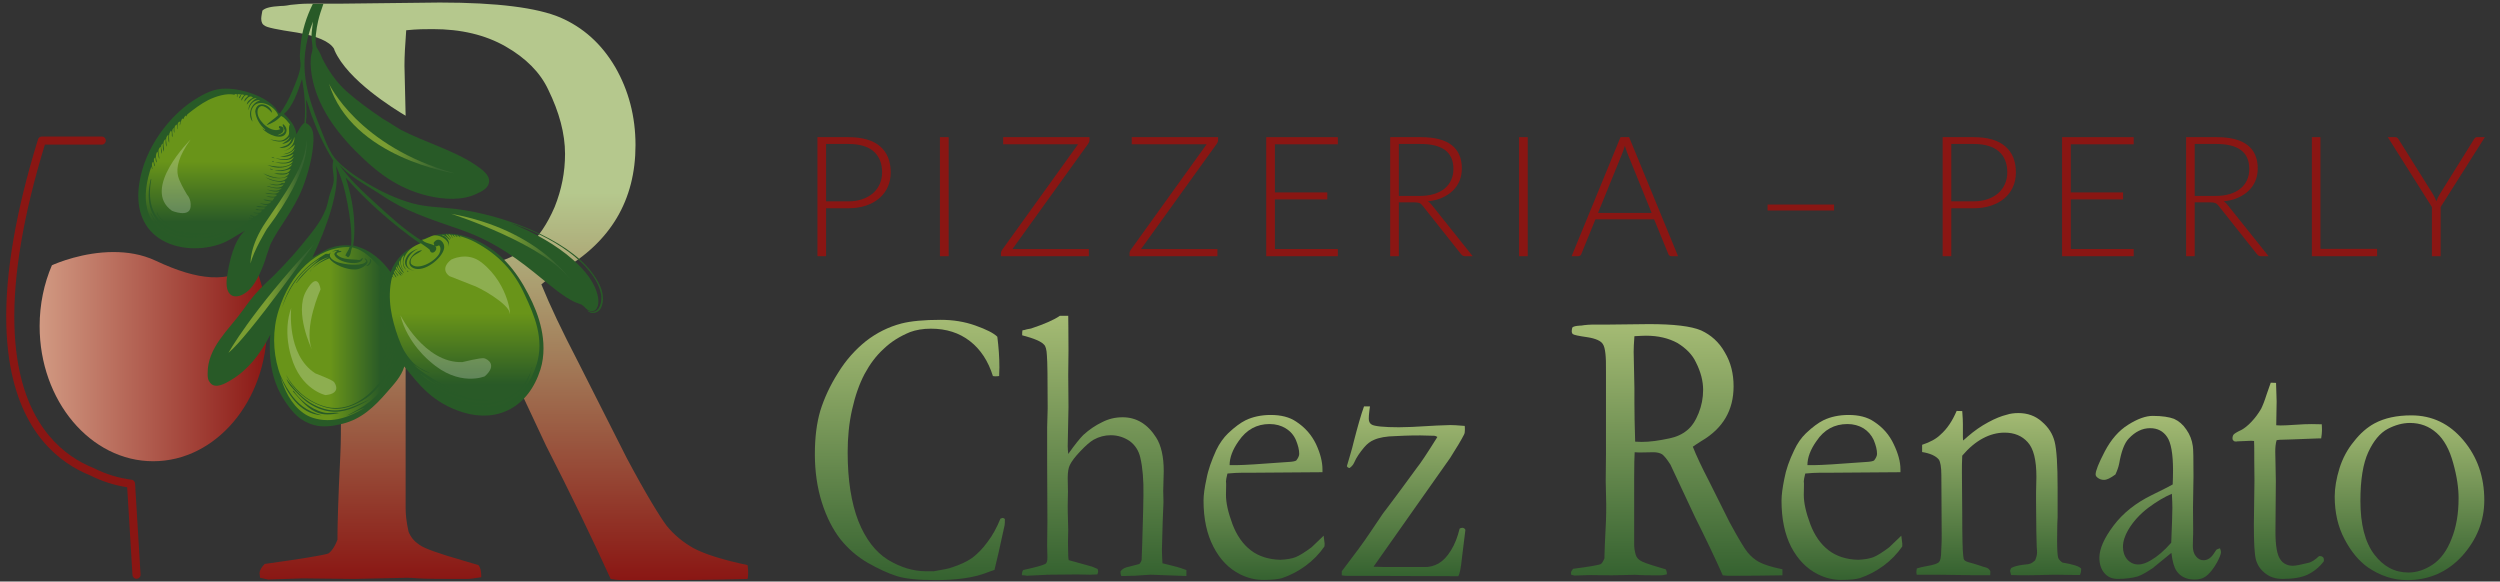 <?xml version="1.0" encoding="UTF-8" standalone="no"?>
<!DOCTYPE svg PUBLIC "-//W3C//DTD SVG 1.1//EN" "http://www.w3.org/Graphics/SVG/1.1/DTD/svg11.dtd">
<svg width="374" height="87" viewBox="0 0 374 87" version="1.1" xmlns="http://www.w3.org/2000/svg" xmlns:xlink="http://www.w3.org/1999/xlink" xml:space="preserve" xmlns:serif="http://www.serif.com/" style="fill-rule:evenodd;clip-rule:evenodd;stroke-linejoin:round;stroke-miterlimit:2;">
    <rect x="0" y="0" width="374" height="87" fill="#333333" stroke="none"/>
    <g id="Calque-1" serif:id="Calque 1">
        <g transform="matrix(1,0,0,1,20.424,20.424)">
            <path d="M0,66.164C-0.319,66.164 -0.586,65.914 -0.606,65.59L-1.396,52.471C-3.341,52.168 -5.187,51.575 -6.889,50.713C-11.491,48.889 -17.384,44.373 -19.044,33.354C-19.292,31.704 -19.438,29.948 -19.479,28.131C-19.663,20.531 -18.067,11.21 -14.737,0.425C-14.658,0.172 -14.424,0 -14.159,0L-5.2,0C-4.865,0 -4.596,0.27 -4.596,0.606C-4.596,0.941 -4.865,1.212 -5.2,1.212L-13.713,1.212C-16.916,11.689 -18.45,20.735 -18.271,28.099C-18.23,29.868 -18.09,31.582 -17.85,33.176C-16.274,43.626 -10.75,47.877 -6.393,49.608C-4.619,50.508 -2.735,51.085 -0.746,51.343C-0.458,51.38 -0.237,51.612 -0.219,51.904L0.603,65.515C0.623,65.851 0.369,66.143 0.035,66.162C0.025,66.162 0.012,66.164 0,66.164" style="fill:rgb(138,22,19);fill-rule:nonzero;"/>
        </g>
        <g transform="matrix(0,-86.405,-86.405,0,75.371,86.784)">
            <path d="M0.998,0.286L0.998,0.341C0.998,0.349 0.997,0.359 0.996,0.369C0.994,0.379 0.994,0.385 0.994,0.387C0.993,0.403 0.991,0.413 0.986,0.418C0.98,0.419 0.976,0.42 0.972,0.42C0.966,0.42 0.962,0.418 0.96,0.414C0.957,0.411 0.953,0.392 0.948,0.358C0.942,0.324 0.933,0.302 0.92,0.294C0.92,0.294 0.92,0.294 0.92,0.294C0.919,0.294 0.918,0.293 0.917,0.293C0.865,0.27 0.816,0.19 0.804,0.17L0.89,0.172L0.892,0.172C0.906,0.172 0.926,0.171 0.952,0.169C0.954,0.15 0.954,0.135 0.954,0.123C0.954,0.074 0.944,0.032 0.924,-0.003C0.904,-0.038 0.879,-0.063 0.849,-0.077C0.81,-0.096 0.773,-0.106 0.738,-0.106C0.706,-0.106 0.676,-0.1 0.646,-0.088C0.616,-0.075 0.594,-0.06 0.578,-0.042C0.563,-0.024 0.552,-0 0.546,0.029C0.542,0.044 0.54,0.059 0.538,0.073L0.491,0.283L0.48,0.282L0.376,0.284L0.284,0.282C0.263,0.282 0.24,0.282 0.218,0.283C0.137,0.287 0.091,0.288 0.078,0.288L0.07,0.288C0.057,0.293 0.049,0.299 0.046,0.304C0.043,0.313 0.037,0.349 0.028,0.414C0.022,0.42 0.016,0.423 0.012,0.423L0.004,0.422L0.001,0.408C0.002,0.372 0.003,0.352 0.003,0.348L0.002,0.26L0.004,0.169C0.004,0.164 0.004,0.157 0.003,0.148C0.002,0.132 0.002,0.104 0.002,0.064C0.002,0.059 0.003,0.051 0.005,0.039C0.014,0.039 0.021,0.04 0.026,0.044L0.034,0.071C0.046,0.113 0.055,0.138 0.061,0.146C0.067,0.155 0.074,0.161 0.084,0.165C0.102,0.169 0.115,0.17 0.125,0.17L0.39,0.17C0.441,0.17 0.474,0.169 0.491,0.168L0.49,0.149L0.491,0.093C0.491,0.078 0.488,0.067 0.483,0.058C0.477,0.05 0.464,0.039 0.442,0.025L0.233,-0.073C0.149,-0.116 0.072,-0.153 0.002,-0.185C0,-0.195 0,-0.203 0,-0.209C0,-0.29 0,-0.362 0.002,-0.422C0.006,-0.423 0.01,-0.423 0.013,-0.423C0.016,-0.423 0.02,-0.423 0.026,-0.422C0.035,-0.379 0.045,-0.348 0.055,-0.329C0.065,-0.311 0.078,-0.295 0.094,-0.282C0.11,-0.27 0.149,-0.246 0.211,-0.213L0.379,-0.128C0.431,-0.101 0.475,-0.08 0.512,-0.065C0.519,-0.073 0.527,-0.085 0.536,-0.099C0.585,-0.185 0.658,-0.228 0.753,-0.228C0.803,-0.228 0.848,-0.216 0.888,-0.193C0.929,-0.169 0.957,-0.137 0.974,-0.098C0.991,-0.058 1,0.011 1,0.111L0.998,0.286Z" style="fill:url(#_Linear1);fill-rule:nonzero;"/>
        </g>
        <g transform="matrix(35.321,0,0,-35.321,5.01,53.353)">
            <path d="M0.078,0.387C0.045,0.31 0.026,0.222 0.026,0.129C0.026,-0.187 0.242,-0.443 0.507,-0.443C0.773,-0.443 0.989,-0.187 0.989,0.129C0.989,0.222 0.97,0.31 0.937,0.387C0.824,0.312 0.701,0.32 0.516,0.407C0.458,0.434 0.397,0.443 0.339,0.443C0.211,0.443 0.1,0.397 0.078,0.387Z" style="fill:url(#_Linear2);fill-rule:nonzero;"/>
        </g>
        <g transform="matrix(1,0,0,1,51.988,34.104)">
            <path d="M0,-3.635C0.373,-1.642 0.692,0.478 0.54,2.644C-0.563,2.502 -1.635,2.664 -2.592,3.004C-3.563,3.356 -4.412,4.024 -5.229,4.378C-3.087,-0.173 -1.009,-5.877 -1.75,-9.331C-0.87,-7.554 -0.372,-5.619 0,-3.635M10.816,2.3C10.569,2.634 10.038,2.709 9.675,2.904C8.388,3.575 7.192,4.719 6.432,6.592C5.274,4.998 3.527,3.211 0.855,2.626C1.372,-1.119 0.654,-4.619 -0.269,-7.549C2.85,-4.011 6.53,-0.732 10.816,2.3M-6.806,-22.299C-6.434,-20.218 -6.229,-18.06 -6.443,-15.723C-6.951,-15.39 -7.283,-14.676 -7.641,-14.016C-7.802,-15.232 -8.578,-16.19 -9.519,-17.067C-8.201,-18.079 -7.389,-20.505 -6.806,-22.299M-11.144,7.24C-11.83,7.86 -12.505,8.525 -13.191,9.224C-14.086,10.131 -14.905,11.25 -15.7,12.365C-17.754,15.23 -20.943,17.873 -20.923,21.721C-20.933,22.352 -20.921,22.742 -20.474,23.24C-19.738,24.071 -18.338,23.312 -17.451,22.765C-15.015,21.32 -13.131,19.054 -11.541,15.939C-11.885,19.846 -11.238,23.344 -9.07,26.331C-8.153,27.624 -7.102,28.908 -4.998,29.485C-3.584,29.882 -2.022,29.614 -0.718,29.285C2.027,28.59 3.934,26.859 5.943,24.522C6.904,23.418 8.048,22.239 8.499,20.719C10.637,23.353 12.682,26.161 17.274,27.583C22.438,29.176 27.075,26.845 28.867,21.15C29.506,19.125 29.396,16.871 28.993,15.054C28.584,13.197 27.911,11.556 27.041,9.894C25.288,6.488 22.796,3.217 18.602,1.574C15.673,0.435 13.315,0.738 10.987,1.841C8.447,0.204 6.329,-1.737 4.271,-3.625C2.217,-5.498 0.185,-7.363 -1.335,-9.616C0.118,-7.829 2.292,-6.71 4.424,-5.356C5.114,-4.916 5.808,-4.439 6.528,-4.011C9.578,-2.191 13.302,-1.014 17.068,0.305C22.236,2.13 25.782,4.883 29.12,7.622C30.327,8.589 32.207,10.219 33.93,11.053C34.278,11.224 34.791,11.346 35.044,11.49C35.534,11.789 35.877,12.463 36.542,12.456C37.509,12.445 37.612,11.174 37.489,10.418C37.095,8.18 35.468,6.287 33.765,4.776C31.246,2.554 27.988,0.689 24.373,-0.739C30.429,1.136 36.923,5.305 37.895,9.767C38.197,11.094 37.612,13.224 35.838,12.326C36.418,12.98 37.341,12.728 37.741,12.237C38.041,11.926 38.226,11.119 38.226,10.628C38.235,9.147 37.409,7.772 36.517,6.592C32.691,1.57 23.208,-2.01 16.052,-2.862C13.851,-3.124 11.804,-3.109 9.636,-3.706C7.328,-4.355 5.024,-5.437 2.981,-6.659C0.997,-7.851 -0.899,-9.199 -1.955,-10.528C-2.85,-11.671 -3.549,-13.656 -4.103,-15.034C-5.933,-19.701 -7.721,-24.291 -5.169,-30.878C-5.231,-30.097 -5.369,-29.442 -5.389,-28.795C-5.403,-28.097 -5.222,-27.444 -5.231,-26.865C-5.255,-26.341 -5.471,-25.901 -5.493,-25.47C-5.585,-24.316 -5.438,-23.034 -5.16,-21.891C-4.111,-17.469 -1.195,-13.714 2.407,-10.34C4.704,-8.165 7.697,-5.857 11.946,-4.83C14.465,-4.22 17.213,-4.101 19.31,-5.113C20.073,-5.46 20.907,-5.869 21.127,-6.65C21.475,-7.841 20.152,-8.744 19.086,-9.467C15.929,-11.592 11.533,-12.838 7.94,-14.703L6.672,-15.492C6.24,-15.797 5.634,-16.1 5.274,-16.346C3.413,-17.597 1.417,-19.037 -0.178,-20.468C-1.785,-21.948 -2.843,-23.527 -3.794,-25.401C-3.922,-25.683 -4.034,-26.041 -4.192,-26.31C-4.365,-26.642 -4.602,-26.906 -4.672,-27.173C-4.912,-28.016 -4.672,-29.786 -4.397,-30.956C-4.209,-31.78 -3.916,-32.662 -3.61,-33.517L-5.192,-33.517C-6.154,-31.565 -6.827,-29.456 -7.013,-27.328C-7.063,-26.788 -7.11,-26.26 -7.127,-25.724C-7.127,-25.22 -6.989,-24.682 -7.03,-24.193C-7.178,-22.986 -7.793,-21.624 -8.289,-20.413C-8.81,-19.162 -9.48,-18.015 -10.093,-17.143C-10.476,-17.222 -10.541,-17.665 -10.759,-17.923C-12.538,-19.967 -16.777,-21.171 -19.249,-20.767C-20.645,-20.549 -21.959,-19.794 -23.171,-19C-26.53,-16.776 -30.351,-12.131 -31.162,-6.602C-31.67,-3.224 -30.799,-0.251 -28.255,1.501C-25.471,3.411 -21.558,3.367 -18.826,2.321C-17.527,1.822 -16.743,1.155 -15.3,0.392C-16.996,1.775 -17.721,5.124 -18.038,7.418C-18.193,8.529 -18.081,9.757 -17.229,10.131C-16.353,10.516 -15.235,9.808 -14.588,9.135C-13.625,8.119 -12.658,6.021 -12.146,4.239L-11.531,2.452C-10.335,-0.059 -8.078,-2.572 -6.739,-5.957C-5.867,-8.147 -5.16,-10.947 -5.098,-13.025C-5.073,-14.152 -5.138,-15.174 -6.229,-15.714C-6.07,-16.948 -6.154,-18.079 -6.203,-19.214C-5.857,-18.509 -5.687,-17.678 -5.396,-16.889C-4.541,-14.6 -3.481,-12.188 -2.127,-10.078C-2.451,-8.761 -1.854,-7.829 -2.13,-6.62C-2.274,-5.989 -2.568,-5.351 -2.743,-4.691C-2.902,-4.048 -3.021,-3.407 -3.23,-2.857C-4.034,-0.755 -5.537,0.91 -6.808,2.486C-7.784,3.7 -8.752,4.751 -9.769,5.833L-11.144,7.24Z" style="fill:rgb(40,90,39);fill-rule:nonzero;"/>
        </g>
        <g transform="matrix(0,22.007,22.007,0,32.344,14.067)">
            <path d="M0.006,0.126C-0.01,0.074 0.018,-0.008 0.041,-0.054C0.068,-0.107 0.106,-0.156 0.138,-0.196C0.143,-0.199 0.149,-0.201 0.155,-0.203C0.135,-0.202 0.155,-0.219 0.171,-0.223C0.154,-0.235 0.196,-0.241 0.215,-0.247C0.208,-0.249 0.198,-0.247 0.187,-0.243C0.187,-0.269 0.222,-0.262 0.24,-0.263C0.231,-0.271 0.214,-0.261 0.207,-0.271C0.225,-0.29 0.243,-0.283 0.265,-0.284C0.256,-0.289 0.244,-0.291 0.23,-0.287C0.243,-0.309 0.273,-0.292 0.293,-0.298C0.281,-0.307 0.26,-0.295 0.249,-0.308C0.277,-0.329 0.304,-0.317 0.332,-0.32C0.316,-0.328 0.296,-0.325 0.276,-0.325C0.298,-0.353 0.333,-0.334 0.359,-0.337C0.344,-0.345 0.325,-0.344 0.306,-0.344C0.328,-0.373 0.364,-0.349 0.392,-0.357C0.374,-0.363 0.356,-0.364 0.336,-0.363C0.352,-0.388 0.384,-0.363 0.407,-0.37C0.391,-0.375 0.374,-0.377 0.357,-0.377C0.381,-0.406 0.414,-0.386 0.441,-0.386C0.427,-0.397 0.405,-0.39 0.391,-0.401C0.423,-0.418 0.442,-0.406 0.465,-0.403C0.465,-0.411 0.441,-0.413 0.431,-0.413C0.437,-0.434 0.472,-0.418 0.49,-0.416C0.492,-0.425 0.468,-0.423 0.459,-0.428C0.471,-0.442 0.494,-0.436 0.507,-0.433C0.513,-0.439 0.496,-0.439 0.491,-0.44C0.694,-0.51 0.907,-0.506 0.982,-0.257C1.04,-0.067 0.948,0.088 0.865,0.222C0.861,0.222 0.86,0.217 0.858,0.214C0.856,0.223 0.859,0.234 0.852,0.24C0.842,0.24 0.852,0.223 0.841,0.221C0.839,0.226 0.84,0.231 0.842,0.236C0.844,0.242 0.846,0.247 0.837,0.253C0.832,0.247 0.832,0.23 0.824,0.231C0.82,0.238 0.831,0.251 0.833,0.261C0.831,0.271 0.821,0.278 0.817,0.289C0.808,0.284 0.816,0.265 0.806,0.251C0.805,0.258 0.806,0.265 0.807,0.273C0.808,0.289 0.81,0.304 0.792,0.311C0.788,0.296 0.794,0.285 0.785,0.267C0.775,0.273 0.786,0.287 0.786,0.297C0.786,0.302 0.786,0.306 0.785,0.311C0.784,0.316 0.783,0.32 0.783,0.325C0.778,0.327 0.775,0.33 0.774,0.335C0.766,0.322 0.775,0.295 0.763,0.271C0.76,0.281 0.762,0.292 0.763,0.304C0.766,0.321 0.769,0.338 0.755,0.349C0.757,0.333 0.75,0.314 0.741,0.294C0.747,0.324 0.755,0.356 0.732,0.375C0.727,0.366 0.729,0.34 0.718,0.32C0.716,0.33 0.719,0.341 0.721,0.353C0.723,0.363 0.725,0.373 0.725,0.382C0.718,0.386 0.711,0.391 0.703,0.397C0.705,0.38 0.702,0.361 0.695,0.339C0.694,0.348 0.695,0.357 0.697,0.367C0.699,0.385 0.702,0.403 0.686,0.413C0.677,0.394 0.686,0.362 0.672,0.331C0.672,0.366 0.69,0.41 0.66,0.431C0.667,0.407 0.663,0.377 0.649,0.344C0.657,0.382 0.666,0.422 0.639,0.446C0.647,0.417 0.639,0.381 0.626,0.342C0.624,0.355 0.631,0.367 0.633,0.38C0.639,0.41 0.64,0.445 0.614,0.459C0.62,0.43 0.628,0.401 0.609,0.36C0.615,0.391 0.623,0.425 0.605,0.446C0.605,0.454 0.61,0.466 0.597,0.469C0.586,0.467 0.597,0.452 0.597,0.442C0.597,0.412 0.589,0.37 0.566,0.335C0.589,0.389 0.612,0.459 0.561,0.487C0.58,0.442 0.578,0.376 0.539,0.319C0.566,0.38 0.591,0.458 0.543,0.494C0.529,0.496 0.543,0.481 0.544,0.479C0.55,0.456 0.548,0.426 0.54,0.393C0.538,0.405 0.539,0.418 0.54,0.431C0.541,0.462 0.543,0.493 0.508,0.507C0.519,0.473 0.532,0.441 0.518,0.395C0.522,0.442 0.517,0.496 0.477,0.516C0.502,0.47 0.512,0.417 0.483,0.348C0.492,0.394 0.501,0.444 0.487,0.481C0.483,0.495 0.472,0.517 0.456,0.521C0.476,0.488 0.477,0.447 0.463,0.4C0.468,0.45 0.478,0.502 0.428,0.528C0.455,0.496 0.453,0.452 0.436,0.4C0.444,0.45 0.456,0.502 0.407,0.526C0.423,0.5 0.431,0.47 0.426,0.435C0.419,0.472 0.415,0.523 0.37,0.534C0.399,0.515 0.408,0.486 0.41,0.454C0.399,0.486 0.398,0.523 0.343,0.535C0.364,0.512 0.383,0.487 0.387,0.457C0.381,0.493 0.342,0.538 0.291,0.531C0.347,0.52 0.372,0.475 0.366,0.428C0.354,0.46 0.354,0.499 0.301,0.514C0.326,0.497 0.336,0.474 0.34,0.448C0.333,0.453 0.309,0.502 0.291,0.498C0.331,0.468 0.33,0.422 0.308,0.366C0.313,0.399 0.324,0.43 0.312,0.456C0.307,0.467 0.292,0.486 0.28,0.492C0.257,0.502 0.233,0.487 0.206,0.501C0.186,0.483 0.164,0.472 0.149,0.441C0.181,0.413 0.199,0.38 0.212,0.342C0.189,0.359 0.169,0.397 0.144,0.421C0.078,0.397 0.018,0.279 0.102,0.243C0.132,0.231 0.161,0.241 0.188,0.247C0.142,0.211 0.064,0.235 0.045,0.293C0.041,0.304 0.039,0.288 0.044,0.273C0.049,0.253 0.069,0.227 0.11,0.221C0.068,0.213 0.035,0.261 0.028,0.276C0.025,0.245 0.051,0.228 0.072,0.208C0.048,0.209 0.033,0.235 0.025,0.25C-0,0.226 0.036,0.207 0.052,0.192C0.033,0.189 0.022,0.209 0.012,0.218C-0.005,0.191 0.03,0.185 0.045,0.171C0.028,0.167 0.017,0.185 0.005,0.191C0.006,0.186 0.005,0.181 0.002,0.175C0.005,0.166 0.026,0.166 0.029,0.157C0.022,0.152 0.008,0.164 0.003,0.168C0.001,0.164 0.001,0.162 0.002,0.16C0.002,0.158 0.003,0.156 0,0.152C0.003,0.144 0.016,0.144 0.023,0.143C0.018,0.138 0.009,0.141 0.001,0.145C0.002,0.142 0.001,0.139 0.001,0.135C0,0.133 0,0.131 0,0.129C0,0.126 0.001,0.123 0.006,0.126ZM0.242,0.334C0.208,0.294 0.166,0.271 0.118,0.265C0.032,0.275 0.078,0.38 0.128,0.379C0.104,0.359 0.059,0.311 0.096,0.287C0.106,0.28 0.126,0.279 0.141,0.283C0.193,0.295 0.269,0.378 0.238,0.437C0.234,0.43 0.229,0.422 0.218,0.428C0.218,0.45 0.23,0.46 0.243,0.458C0.269,0.458 0.274,0.423 0.281,0.417C0.277,0.435 0.274,0.454 0.253,0.465C0.235,0.467 0.217,0.446 0.204,0.454C0.219,0.474 0.24,0.484 0.263,0.475C0.319,0.453 0.278,0.348 0.234,0.314C0.234,0.322 0.244,0.325 0.244,0.33C0.244,0.331 0.243,0.332 0.242,0.334ZM0.427,0.377C0.431,0.382 0.431,0.397 0.437,0.396C0.434,0.391 0.434,0.376 0.427,0.377ZM0.455,0.379C0.458,0.383 0.457,0.396 0.463,0.393C0.46,0.39 0.461,0.377 0.455,0.379ZM0.507,0.366C0.51,0.372 0.511,0.386 0.517,0.385C0.513,0.38 0.514,0.364 0.507,0.366ZM0.927,-0.314C0.861,-0.447 0.735,-0.482 0.583,-0.446C0.577,-0.444 0.577,-0.439 0.584,-0.442C0.734,-0.469 0.876,-0.435 0.928,-0.266C0.95,-0.196 0.947,-0.133 0.944,-0.072C0.942,-0.044 0.941,-0.016 0.942,0.012C0.946,-0.047 0.96,-0.106 0.96,-0.169C0.96,-0.215 0.952,-0.263 0.927,-0.314ZM0.801,-0.403C0.84,-0.393 0.867,-0.353 0.891,-0.31L0.891,-0.31C0.891,-0.347 0.823,-0.411 0.801,-0.403ZM0.946,-0.318C0.915,-0.383 0.863,-0.423 0.815,-0.445C0.813,-0.449 0.81,-0.446 0.813,-0.441C0.867,-0.416 0.917,-0.367 0.945,-0.293C0.97,-0.224 0.963,-0.149 0.97,-0.097C0.975,-0.118 0.977,-0.142 0.977,-0.167C0.977,-0.215 0.968,-0.268 0.946,-0.318ZM0.979,-0.1C0.967,-0.071 0.964,-0.036 0.956,-0.003C0.948,0.03 0.93,0.06 0.928,0.089C0.956,0.035 0.979,-0.033 0.979,-0.093C0.979,-0.095 0.979,-0.097 0.979,-0.1Z" style="fill:url(#_Linear3);fill-rule:nonzero;"/>
        </g>
        <g transform="matrix(0,25.829,25.829,0,69.833,35.025)">
            <path d="M0.028,-0.092C0.018,-0.1 0.006,-0.104 0,-0.121C0.014,-0.118 0.021,-0.1 0.035,-0.097C0.025,-0.111 0.011,-0.118 0.004,-0.14C0.006,-0.15 0.011,-0.131 0.011,-0.131C0.024,-0.111 0.046,-0.097 0.075,-0.105C0.042,-0.097 0.007,-0.143 0.007,-0.185C0.007,-0.206 0.032,-0.238 0.033,-0.259C0.053,-0.244 0.056,-0.204 0.064,-0.193C0.067,-0.18 0.054,-0.199 0.046,-0.189C0.011,-0.161 0.05,-0.124 0.085,-0.132C0.141,-0.144 0.224,-0.247 0.197,-0.309C0.171,-0.367 0.095,-0.306 0.093,-0.259C0.117,-0.281 0.122,-0.334 0.171,-0.324C0.214,-0.29 0.165,-0.19 0.114,-0.16C0.095,-0.15 0.078,-0.15 0.066,-0.159C0.065,-0.163 0.066,-0.166 0.068,-0.169C0.071,-0.173 0.073,-0.177 0.067,-0.185C0.089,-0.158 0.131,-0.206 0.09,-0.215C0.077,-0.23 0.065,-0.249 0.053,-0.266C0.065,-0.302 0.096,-0.357 0.155,-0.367C0.172,-0.37 0.193,-0.363 0.207,-0.35C0.195,-0.372 0.156,-0.376 0.122,-0.363C0.143,-0.393 0.19,-0.383 0.209,-0.365C0.201,-0.379 0.172,-0.387 0.15,-0.385C0.174,-0.407 0.204,-0.376 0.225,-0.363C0.22,-0.381 0.184,-0.391 0.176,-0.401C0.2,-0.403 0.217,-0.385 0.234,-0.369C0.231,-0.389 0.194,-0.398 0.187,-0.409C0.213,-0.415 0.222,-0.383 0.242,-0.378C0.233,-0.394 0.209,-0.402 0.205,-0.415C0.215,-0.422 0.23,-0.399 0.244,-0.396C0.235,-0.409 0.222,-0.41 0.213,-0.422C0.229,-0.424 0.238,-0.411 0.251,-0.407C0.248,-0.418 0.23,-0.419 0.232,-0.426C0.24,-0.431 0.246,-0.431 0.25,-0.424C0.254,-0.425 0.252,-0.426 0.249,-0.428C0.247,-0.429 0.245,-0.431 0.249,-0.433C0.373,-0.464 0.496,-0.434 0.599,-0.397C0.655,-0.376 0.692,-0.359 0.739,-0.316C0.766,-0.292 0.785,-0.258 0.805,-0.21C0.799,-0.246 0.773,-0.279 0.756,-0.309C0.815,-0.244 0.859,-0.164 0.906,-0.068C0.897,-0.115 0.865,-0.152 0.848,-0.198C0.881,-0.156 0.919,-0.08 0.925,-0.021C0.926,-0.106 0.857,-0.199 0.815,-0.26C0.808,-0.257 0.811,-0.276 0.814,-0.262C0.908,-0.167 0.971,0.032 0.958,0.154C0.987,0.048 0.936,-0.121 0.851,-0.225C0.953,-0.113 1.005,0.063 0.966,0.189C0.939,0.272 0.888,0.339 0.785,0.374C0.892,0.349 0.941,0.278 0.971,0.201C0.998,0.128 0.999,0.055 0.973,-0.03C0.971,-0.039 0.957,-0.063 0.963,-0.062C0.968,-0.05 0.973,-0.038 0.977,-0.026C1.042,0.179 0.968,0.336 0.756,0.404C0.606,0.451 0.468,0.39 0.352,0.336C0.215,0.274 0.119,0.184 0.046,0.048C0.032,0.023 0.017,-0.019 0.011,-0.042C0.014,-0.041 0.016,-0.039 0.019,-0.036C0.021,-0.041 0.007,-0.048 0.007,-0.06C0.01,-0.06 0.013,-0.057 0.015,-0.053C0.021,-0.062 0.004,-0.062 0.004,-0.074C0.01,-0.076 0.012,-0.069 0.016,-0.067C0.018,-0.072 0.005,-0.08 0.002,-0.087C0.011,-0.091 0.015,-0.081 0.024,-0.082C0.014,-0.089 0,-0.091 0,-0.107C0.01,-0.104 0.017,-0.092 0.028,-0.092ZM0.131,-0.348C0.101,-0.332 0.086,-0.292 0.082,-0.272C0.094,-0.325 0.19,-0.397 0.214,-0.301C0.204,-0.352 0.171,-0.371 0.131,-0.348ZM0.21,-0.348C0.215,-0.338 0.219,-0.337 0.219,-0.339C0.219,-0.341 0.217,-0.345 0.21,-0.348ZM0.777,0.374C0.773,0.376 0.768,0.38 0.773,0.379C0.776,0.379 0.779,0.376 0.779,0.375C0.779,0.375 0.779,0.374 0.777,0.374Z" style="fill:url(#_Linear4);fill-rule:nonzero;"/>
        </g>
        <g transform="matrix(18.312,0,0,-18.312,41.003,50.483)">
            <path d="M0.037,0.221C-0.014,0.061 -0.009,-0.112 0.035,-0.26C0.057,-0.333 0.092,-0.396 0.133,-0.456C0.189,-0.538 0.261,-0.601 0.39,-0.636C0.205,-0.627 0.102,-0.444 0.054,-0.324C0.08,-0.421 0.138,-0.547 0.24,-0.618C0.26,-0.633 0.287,-0.647 0.318,-0.657C0.477,-0.707 0.625,-0.647 0.741,-0.574C0.699,-0.586 0.644,-0.623 0.594,-0.638C0.724,-0.571 0.853,-0.502 0.938,-0.331C0.91,-0.368 0.882,-0.403 0.853,-0.435C0.902,-0.366 0.98,-0.259 1,-0.14C0.965,-0.259 0.913,-0.333 0.845,-0.412C0.807,-0.456 0.767,-0.49 0.723,-0.515C0.632,-0.566 0.536,-0.604 0.417,-0.57C0.268,-0.526 0.15,-0.422 0.098,-0.305C0.154,-0.409 0.257,-0.516 0.408,-0.562C0.488,-0.587 0.57,-0.577 0.636,-0.549C0.76,-0.499 0.872,-0.379 0.949,-0.23C0.966,-0.197 0.971,-0.141 0.99,-0.105C0.994,-0.098 0.989,-0.096 0.988,-0.1C0.963,-0.16 0.936,-0.214 0.907,-0.265C0.92,-0.223 0.959,-0.161 0.968,-0.108C0.975,-0.1 0.97,-0.089 0.966,-0.103C0.942,-0.164 0.91,-0.206 0.875,-0.242C0.895,-0.208 0.945,-0.156 0.953,-0.094C0.956,-0.082 0.976,-0.048 0.966,-0.05C0.945,-0.105 0.922,-0.152 0.888,-0.178C0.89,-0.163 0.91,-0.153 0.922,-0.131C0.941,-0.097 0.951,-0.049 0.961,-0.023C0.941,-0.054 0.923,-0.085 0.9,-0.106C0.91,-0.079 0.944,-0.052 0.957,-0.01C0.94,-0.03 0.927,-0.06 0.903,-0.067C0.914,-0.047 0.945,-0.031 0.95,-0.008C0.956,0.016 0.928,0.065 0.921,0.093C0.896,0.196 0.889,0.31 0.909,0.424C0.861,0.276 0.91,0.144 0.936,0.017C0.915,0.074 0.899,0.14 0.89,0.21C0.878,0.296 0.868,0.38 0.92,0.493C0.904,0.493 0.903,0.472 0.899,0.461C0.829,0.293 0.886,0.128 0.931,0.004C0.898,0.054 0.878,0.13 0.867,0.206C0.855,0.302 0.854,0.414 0.907,0.514C0.886,0.5 0.864,0.455 0.86,0.423C0.859,0.442 0.863,0.467 0.871,0.484C0.88,0.501 0.903,0.515 0.898,0.53C0.886,0.541 0.875,0.5 0.864,0.487C0.861,0.505 0.88,0.531 0.89,0.541C0.88,0.556 0.867,0.521 0.861,0.508C0.853,0.527 0.884,0.545 0.878,0.562C0.87,0.561 0.865,0.555 0.862,0.543C0.854,0.552 0.87,0.562 0.872,0.569C0.807,0.628 0.746,0.714 0.637,0.736C0.626,0.709 0.629,0.67 0.605,0.655C0.593,0.658 0.595,0.666 0.582,0.669C0.592,0.696 0.609,0.71 0.617,0.739C0.616,0.739 0.614,0.739 0.612,0.739C0.345,0.739 0.133,0.525 0.037,0.221ZM0.531,0.716C0.522,0.706 0.526,0.707 0.534,0.707C0.539,0.707 0.546,0.708 0.551,0.704C0.541,0.689 0.516,0.704 0.51,0.68C0.554,0.63 0.64,0.641 0.694,0.633C0.712,0.633 0.714,0.648 0.724,0.65C0.725,0.577 0.514,0.605 0.492,0.679C0.492,0.699 0.53,0.709 0.512,0.708C0.497,0.705 0.481,0.705 0.469,0.698C0.487,0.71 0.509,0.715 0.531,0.716ZM0.45,0.683C0.454,0.689 0.46,0.69 0.465,0.695C0.461,0.691 0.459,0.687 0.457,0.681C0.446,0.644 0.502,0.618 0.538,0.609C0.61,0.591 0.731,0.583 0.754,0.622C0.756,0.633 0.739,0.636 0.74,0.648C0.805,0.613 0.72,0.564 0.681,0.557C0.6,0.544 0.478,0.599 0.452,0.647C0.404,0.628 0.351,0.601 0.313,0.562C0.352,0.609 0.408,0.638 0.447,0.656C0.342,0.628 0.264,0.544 0.189,0.453C0.188,0.444 0.177,0.439 0.184,0.451C0.238,0.536 0.32,0.592 0.378,0.647C0.249,0.569 0.13,0.44 0.065,0.241C0.128,0.47 0.276,0.597 0.421,0.683C0.426,0.684 0.432,0.683 0.438,0.683C0.44,0.683 0.442,0.683 0.444,0.683C0.446,0.683 0.448,0.683 0.45,0.683ZM0.753,0.586C0.77,0.593 0.794,0.625 0.78,0.644C0.814,0.63 0.779,0.584 0.759,0.584C0.757,0.584 0.754,0.584 0.753,0.586ZM0.297,0.544C0.301,0.55 0.306,0.554 0.31,0.56C0.304,0.552 0.295,0.538 0.294,0.538C0.293,0.538 0.294,0.54 0.297,0.544ZM0.408,-0.595C0.304,-0.565 0.245,-0.512 0.192,-0.458C0.154,-0.419 0.116,-0.381 0.101,-0.338C0.174,-0.434 0.257,-0.539 0.412,-0.584C0.562,-0.627 0.682,-0.545 0.784,-0.505C0.702,-0.552 0.607,-0.607 0.497,-0.607C0.468,-0.607 0.438,-0.603 0.408,-0.595ZM0.337,-0.607C0.259,-0.57 0.203,-0.493 0.157,-0.444C0.158,-0.44 0.145,-0.432 0.161,-0.438C0.205,-0.501 0.292,-0.583 0.401,-0.612C0.426,-0.619 0.451,-0.617 0.473,-0.616C0.494,-0.615 0.514,-0.613 0.532,-0.618C0.5,-0.624 0.469,-0.629 0.436,-0.629C0.404,-0.629 0.372,-0.624 0.337,-0.607Z" style="fill:url(#_Linear5);fill-rule:nonzero;"/>
        </g>
        <g opacity="0.24">
            <g transform="matrix(1,0,0,1,28.516,22.542)">
                <path d="M0,8.405C-0.174,10.083 -2.784,8.997 -2.784,8.997C-7.46,5.709 0.002,-1.678 0.002,-1.678C-1.808,0.831 -2.199,2.563 -1.873,3.824C-1.674,4.592 -1.015,5.775 -0.525,6.594C-0.525,6.594 0.119,7.224 0,8.405" style="fill:white;fill-rule:nonzero;"/>
            </g>
        </g>
        <g opacity="0.24">
            <g transform="matrix(1,0,0,1,46.647,40.338)">
                <path d="M0,11.919C0,11.919 -2.665,6.406 -0.849,3.2C0.963,0 1.308,2.957 1.308,2.957C1.308,2.957 -1.251,8.606 0,11.919" style="fill:white;fill-rule:nonzero;"/>
            </g>
        </g>
        <g opacity="0.24">
            <g transform="matrix(1,0,0,1,72.048,46.237)">
                <path d="M0,-6.968C4.299,-3.576 4.407,1.724 4.2,0.556C3.95,-0.818 -0.208,-3.24 -1.543,-3.641L-4.81,-4.927C-4.81,-4.927 -6.377,-5.922 -4.568,-7.382C-4.568,-7.382 -2.185,-8.692 0,-6.968" style="fill:white;fill-rule:nonzero;"/>
            </g>
        </g>
        <g opacity="0.24">
            <g transform="matrix(1,0,0,1,59.898,57.965)">
                <path d="M0,-10.813C0,-10.813 3.619,-3.597 9.268,-3.794C9.268,-3.794 12.062,-4.491 12.532,-4.372C13.01,-4.254 14.571,-3.392 12.629,-1.669C12.629,-1.669 8.777,0 4.46,-3.869C4.46,-3.869 1.029,-6.575 0,-10.813" style="fill:white;fill-rule:nonzero;"/>
            </g>
        </g>
        <g opacity="0.24">
            <g transform="matrix(1,0,0,1,43.57,59.108)">
                <path d="M0,-13.047C0,-13.047 -0.786,-6.051 3.611,-3.249C3.611,-3.249 6.069,-2.315 6.374,-1.986C6.671,-1.637 7.447,-0.219 5.117,0C5.117,0 1.383,-0.802 -0.018,-5.793C-0.018,-5.793 -1.296,-9.508 0,-13.047" style="fill:white;fill-rule:nonzero;"/>
            </g>
        </g>
        <g transform="matrix(18.762,0,0,-18.762,49.223,19.227)">
            <path d="M1,-0.357C0.23,-0.143 0,0.357 0,0.357C0.182,-0.235 1,-0.357 1,-0.357Z" style="fill:url(#_Linear6);fill-rule:nonzero;"/>
        </g>
        <g transform="matrix(18.13,0,0,-18.13,67.484,37.114)">
            <path d="M1,-0.283C1,-0.283 0.735,0.15 0,0.283C0,0.283 0.8,0.027 1,-0.283Z" style="fill:url(#_Linear7);fill-rule:nonzero;"/>
        </g>
        <g transform="matrix(11.557,0.825,0.825,-11.557,34.786,44.248)">
            <path d="M0,-0.739C0.247,-0.506 1,0.739 1,0.739C0.247,-0.198 0,-0.739 0,-0.739Z" style="fill:url(#_Linear8);fill-rule:nonzero;"/>
        </g>
        <g transform="matrix(-8.314,1,1,8.314,46.721,29.616)">
            <path d="M0.871,0.321C1.221,0.721 1.234,1.029 1.234,1.029C1.157,0.812 0.871,0.452 0.871,0.452C-0.095,-0.557 -0.013,-1.042 -0.013,-1.042C-0.001,-0.639 0.522,-0.08 0.871,0.321Z" style="fill:url(#_Linear9);fill-rule:nonzero;"/>
        </g>
        <g transform="matrix(1,0,0,1,123.581,28.726)">
            <path d="M0,1.395L3.327,1.395C4.115,1.395 4.822,1.286 5.443,1.067C6.07,0.85 6.604,0.543 7.034,0.163C7.468,-0.226 7.8,-0.685 8.031,-1.206C8.265,-1.734 8.382,-2.303 8.382,-2.923C8.382,-4.291 7.955,-5.346 7.111,-6.081C6.264,-6.819 4.999,-7.189 3.327,-7.189L0,-7.189L0,1.395ZM0,2.429L0,9.603L-1.291,9.603L-1.291,-8.208L3.327,-8.208C5.421,-8.208 7.004,-7.754 8.074,-6.838C9.136,-5.92 9.67,-4.619 9.67,-2.923C9.67,-2.141 9.522,-1.423 9.233,-0.77C8.94,-0.117 8.524,0.447 7.972,0.921C7.425,1.397 6.763,1.763 5.98,2.028C5.193,2.298 4.311,2.429 3.327,2.429L0,2.429Z" style="fill:rgb(138,22,19);fill-rule:nonzero;"/>
        </g>
        <g transform="matrix(-1,0,0,1,282.533,-28.153)">
            <rect x="140.612" y="48.671" width="1.309" height="17.811" style="fill:rgb(138,22,19);"/>
        </g>
        <g transform="matrix(1,0,0,1,162.991,38.329)">
            <path d="M0,-17.811L0,-17.375C0,-17.198 -0.061,-17.021 -0.176,-16.858L-11.527,-1.073L-0.102,-1.073L-0.102,0L-13.248,0L-13.248,-0.463C-13.248,-0.625 -13.2,-0.78 -13.095,-0.918L-1.715,-16.743L-12.917,-16.743L-12.917,-17.811L0,-17.811Z" style="fill:rgb(138,22,19);fill-rule:nonzero;"/>
        </g>
        <g transform="matrix(1,0,0,1,182.227,38.329)">
            <path d="M0,-17.811L0,-17.375C0,-17.198 -0.061,-17.021 -0.174,-16.858L-11.528,-1.073L-0.1,-1.073L-0.1,0L-13.245,0L-13.245,-0.463C-13.245,-0.625 -13.191,-0.78 -13.092,-0.918L-1.721,-16.743L-12.917,-16.743L-12.917,-17.811L0,-17.811Z" style="fill:rgb(138,22,19);fill-rule:nonzero;"/>
        </g>
        <g transform="matrix(1,0,0,1,200.139,38.329)">
            <path d="M0,-17.811L0,-16.743L-9.416,-16.743L-9.416,-9.544L-1.576,-9.544L-1.576,-8.499L-9.416,-8.499L-9.416,-1.073L0,-1.073L0,0L-10.712,0L-10.712,-17.811L0,-17.811Z" style="fill:rgb(138,22,19);fill-rule:nonzero;"/>
        </g>
        <g transform="matrix(1,0,0,1,209.269,29.536)">
            <path d="M0,-0.225L3.106,-0.225C3.893,-0.225 4.61,-0.314 5.234,-0.507C5.861,-0.691 6.396,-0.964 6.831,-1.316C7.258,-1.669 7.592,-2.092 7.818,-2.586C8.048,-3.083 8.161,-3.641 8.161,-4.264C8.161,-5.527 7.744,-6.467 6.918,-7.083C6.075,-7.694 4.866,-7.999 3.271,-7.999L0,-7.999L0,-0.225ZM0,0.734L0,8.793L-1.296,8.793L-1.296,-9.018L3.271,-9.018C5.33,-9.018 6.882,-8.626 7.896,-7.831C8.916,-7.038 9.422,-5.87 9.422,-4.34C9.422,-3.659 9.303,-3.038 9.072,-2.474C8.835,-1.912 8.497,-1.422 8.052,-0.994C7.609,-0.57 7.078,-0.225 6.458,0.05C5.832,0.326 5.129,0.499 4.345,0.585C4.546,0.711 4.733,0.876 4.892,1.085L11.045,8.793L9.915,8.793C9.781,8.793 9.672,8.771 9.568,8.714C9.475,8.664 9.375,8.581 9.283,8.462L3.557,1.239C3.412,1.056 3.268,0.921 3.097,0.848C2.94,0.778 2.679,0.734 2.333,0.734L0,0.734Z" style="fill:rgb(138,22,19);fill-rule:nonzero;"/>
        </g>
        <g transform="matrix(-1,0,0,1,455.802,-28.153)">
            <rect x="227.252" y="48.671" width="1.298" height="17.811" style="fill:rgb(138,22,19);"/>
        </g>
        <g transform="matrix(1,0,0,1,239.062,26.989)">
            <path d="M0,4.869L8.025,4.869L4.368,-4.132C4.309,-4.274 4.254,-4.437 4.195,-4.619C4.137,-4.797 4.076,-4.992 4.016,-5.186C3.955,-4.992 3.895,-4.797 3.838,-4.619C3.775,-4.437 3.717,-4.274 3.66,-4.12L0,4.869ZM11.975,11.34L10.979,11.34C10.854,11.34 10.759,11.307 10.683,11.239C10.608,11.178 10.548,11.102 10.511,10.995L8.396,5.826L-0.387,5.826L-2.489,10.995C-2.521,11.093 -2.573,11.171 -2.657,11.234C-2.751,11.307 -2.853,11.34 -2.966,11.34L-3.949,11.34L3.367,-6.471L4.653,-6.471L11.975,11.34Z" style="fill:rgb(138,22,19);fill-rule:nonzero;"/>
        </g>
        <g transform="matrix(1,0,0,1,0,-24.909)">
            <rect x="264.43" y="55.508" width="9.943" height="0.893" style="fill:rgb(138,22,19);"/>
        </g>
        <g transform="matrix(1,0,0,1,291.912,28.726)">
            <path d="M0,1.395L3.329,1.395C4.117,1.395 4.829,1.286 5.449,1.067C6.076,0.85 6.597,0.543 7.042,0.163C7.467,-0.226 7.801,-0.685 8.031,-1.206C8.258,-1.734 8.378,-2.303 8.378,-2.923C8.378,-4.291 7.957,-5.346 7.109,-6.081C6.258,-6.819 5,-7.189 3.329,-7.189L0,-7.189L0,1.395ZM0,2.429L0,9.603L-1.292,9.603L-1.292,-8.208L3.329,-8.208C5.422,-8.208 7.005,-7.754 8.067,-6.838C9.141,-5.92 9.664,-4.619 9.664,-2.923C9.664,-2.141 9.525,-1.423 9.231,-0.77C8.944,-0.117 8.522,0.447 7.977,0.921C7.432,1.397 6.757,1.763 5.978,2.028C5.201,2.298 4.313,2.429 3.329,2.429L0,2.429Z" style="fill:rgb(138,22,19);fill-rule:nonzero;"/>
        </g>
        <g transform="matrix(1,0,0,1,319.2,38.329)">
            <path d="M0,-17.811L0,-16.743L-9.41,-16.743L-9.41,-9.544L-1.588,-9.544L-1.588,-8.499L-9.41,-8.499L-9.41,-1.073L0,-1.073L0,0L-10.714,0L-10.714,-17.811L0,-17.811Z" style="fill:rgb(138,22,19);fill-rule:nonzero;"/>
        </g>
        <g transform="matrix(1,0,0,1,328.328,29.536)">
            <path d="M0,-0.225L3.101,-0.225C3.898,-0.225 4.611,-0.314 5.243,-0.507C5.864,-0.691 6.397,-0.964 6.827,-1.316C7.271,-1.669 7.597,-2.092 7.823,-2.586C8.057,-3.083 8.164,-3.641 8.164,-4.264C8.164,-5.527 7.75,-6.467 6.916,-7.083C6.084,-7.694 4.864,-7.999 3.276,-7.999L0,-7.999L0,-0.225ZM0,0.734L0,8.793L-1.286,8.793L-1.286,-9.018L3.276,-9.018C5.341,-9.018 6.877,-8.626 7.899,-7.831C8.914,-7.038 9.43,-5.87 9.43,-4.34C9.43,-3.659 9.311,-3.038 9.077,-2.474C8.842,-1.912 8.502,-1.422 8.061,-0.994C7.616,-0.57 7.083,-0.225 6.458,0.05C5.834,0.326 5.13,0.499 4.344,0.585C4.544,0.711 4.73,0.876 4.888,1.085L11.05,8.793L9.922,8.793C9.786,8.793 9.668,8.771 9.577,8.714C9.476,8.664 9.385,8.581 9.292,8.462L3.564,1.239C3.423,1.056 3.269,0.921 3.095,0.848C2.938,0.778 2.682,0.734 2.342,0.734L0,0.734Z" style="fill:rgb(138,22,19);fill-rule:nonzero;"/>
        </g>
        <g transform="matrix(1,0,0,1,347.138,21.617)">
            <path d="M0,15.613L8.478,15.613L8.478,16.712L-1.282,16.712L-1.282,-1.099L0,-1.099L0,15.613Z" style="fill:rgb(138,22,19);fill-rule:nonzero;"/>
        </g>
        <g transform="matrix(1,0,0,1,365.118,27.873)">
            <path d="M0,3.101L0,10.456L-1.304,10.456L-1.304,3.101L-7.905,-7.355L-6.784,-7.355C-6.67,-7.355 -6.574,-7.327 -6.507,-7.276C-6.431,-7.216 -6.363,-7.145 -6.297,-7.04L-1.172,1.139C-1.058,1.33 -0.954,1.521 -0.867,1.697C-0.787,1.878 -0.71,2.066 -0.64,2.248C-0.573,2.066 -0.5,1.878 -0.418,1.697C-0.328,1.521 -0.226,1.33 -0.11,1.139L4.99,-7.04C5.045,-7.136 5.111,-7.21 5.185,-7.269C5.265,-7.327 5.354,-7.355 5.471,-7.355L6.617,-7.355L0,3.101Z" style="fill:rgb(138,22,19);fill-rule:nonzero;"/>
        </g>
        <g transform="matrix(0,38.938,38.938,0,136.116,47.846)">
            <path d="M0.014,-0.032C0.027,-0.082 0.05,-0.128 0.082,-0.169C0.115,-0.21 0.155,-0.246 0.204,-0.276C0.253,-0.307 0.301,-0.329 0.349,-0.344C0.396,-0.358 0.452,-0.365 0.516,-0.365C0.583,-0.365 0.645,-0.356 0.702,-0.338C0.759,-0.32 0.807,-0.295 0.844,-0.266C0.881,-0.236 0.911,-0.201 0.934,-0.161C0.956,-0.122 0.973,-0.086 0.984,-0.052C0.995,-0.019 1,0.032 1,0.099C1,0.183 0.99,0.25 0.97,0.299C0.966,0.31 0.963,0.318 0.961,0.325C0.93,0.333 0.873,0.346 0.789,0.364C0.785,0.365 0.777,0.365 0.765,0.365C0.762,0.361 0.761,0.358 0.761,0.356L0.764,0.348C0.798,0.334 0.828,0.318 0.854,0.298C0.88,0.279 0.9,0.259 0.915,0.239C0.929,0.219 0.941,0.193 0.951,0.162C0.956,0.15 0.96,0.126 0.966,0.092L0.966,0.062C0.966,0.013 0.951,-0.036 0.922,-0.084C0.892,-0.132 0.843,-0.17 0.773,-0.198C0.703,-0.225 0.616,-0.239 0.509,-0.239C0.453,-0.239 0.398,-0.234 0.345,-0.222C0.291,-0.21 0.246,-0.194 0.208,-0.174C0.171,-0.154 0.138,-0.13 0.111,-0.1C0.084,-0.072 0.063,-0.038 0.047,0.001C0.039,0.023 0.034,0.049 0.034,0.081C0.034,0.14 0.05,0.19 0.082,0.231C0.113,0.271 0.158,0.301 0.216,0.319C0.217,0.323 0.217,0.327 0.217,0.329C0.217,0.332 0.217,0.337 0.216,0.343C0.202,0.343 0.191,0.344 0.183,0.344C0.143,0.344 0.104,0.341 0.065,0.336C0.051,0.322 0.037,0.294 0.022,0.252C0.007,0.21 0,0.166 0,0.118C0,0.054 0.005,0.003 0.014,-0.032Z" style="fill:url(#_Linear10);fill-rule:nonzero;"/>
        </g>
        <g transform="matrix(0,38.932,38.932,0,165.18,47.24)">
            <path d="M-0,-0.17C0.016,-0.193 0.032,-0.23 0.049,-0.281C0.05,-0.286 0.051,-0.291 0.052,-0.297C0.054,-0.302 0.055,-0.308 0.056,-0.314C0.062,-0.315 0.067,-0.315 0.071,-0.315L0.075,-0.315C0.087,-0.269 0.099,-0.241 0.111,-0.231C0.116,-0.225 0.13,-0.221 0.152,-0.22C0.174,-0.218 0.242,-0.217 0.356,-0.217L0.428,-0.219L0.487,-0.219L0.57,-0.219L0.792,-0.218L0.879,-0.219L0.929,-0.218C0.942,-0.218 0.949,-0.22 0.953,-0.225C0.958,-0.233 0.966,-0.261 0.977,-0.311C0.983,-0.315 0.988,-0.316 0.992,-0.316L0.997,-0.316C0.997,-0.307 0.998,-0.301 0.999,-0.297L0.995,-0.214L0.994,-0.104L0.995,-0.054C0.995,-0.048 0.994,-0.038 0.994,-0.026C0.988,-0.024 0.984,-0.023 0.982,-0.023L0.973,-0.025C0.969,-0.034 0.966,-0.041 0.964,-0.046L0.939,-0.136C0.935,-0.137 0.93,-0.138 0.922,-0.138L0.87,-0.139L0.822,-0.138C0.765,-0.14 0.734,-0.14 0.729,-0.14L0.675,-0.139L0.623,-0.14C0.6,-0.14 0.584,-0.137 0.574,-0.132C0.559,-0.125 0.541,-0.111 0.52,-0.091C0.499,-0.071 0.484,-0.054 0.476,-0.04C0.465,-0.02 0.459,0.002 0.459,0.025C0.459,0.053 0.467,0.077 0.482,0.099C0.498,0.12 0.519,0.133 0.545,0.139C0.584,0.148 0.632,0.152 0.69,0.151L0.745,0.15C0.861,0.147 0.925,0.145 0.938,0.144C0.943,0.143 0.949,0.14 0.954,0.135L0.964,0.096C0.967,0.08 0.973,0.069 0.982,0.063L0.989,0.063C0.992,0.063 0.995,0.064 1,0.066L1,0.08C1,0.084 0.999,0.096 0.999,0.117C0.997,0.151 0.995,0.172 0.995,0.18L1,0.316L0.977,0.316C0.972,0.303 0.966,0.285 0.96,0.26L0.951,0.224C0.929,0.223 0.911,0.222 0.899,0.222C0.887,0.222 0.851,0.223 0.79,0.225L0.716,0.228L0.673,0.227L0.597,0.229C0.541,0.229 0.498,0.219 0.468,0.2C0.416,0.167 0.39,0.124 0.39,0.071C0.39,0.043 0.396,0.017 0.409,-0.008C0.421,-0.033 0.437,-0.057 0.458,-0.08C0.47,-0.092 0.494,-0.112 0.531,-0.138C0.52,-0.139 0.51,-0.14 0.501,-0.14L0.35,-0.137L0.228,-0.138L0.133,-0.137C0.058,-0.137 0.014,-0.138 -0,-0.138L-0,-0.17Z" style="fill:url(#_Linear11);fill-rule:nonzero;"/>
        </g>
        <g transform="matrix(0,24.678,24.678,0,189.106,62.079)">
            <path d="M0.032,-0.112C0.047,-0.142 0.073,-0.178 0.111,-0.218C0.138,-0.246 0.172,-0.27 0.213,-0.29C0.275,-0.318 0.332,-0.339 0.387,-0.349C0.441,-0.361 0.485,-0.367 0.52,-0.367C0.629,-0.367 0.722,-0.347 0.799,-0.307C0.875,-0.268 0.932,-0.214 0.966,-0.145C0.989,-0.099 1,-0.052 1,-0.004C1,0.049 0.996,0.086 0.989,0.109C0.973,0.157 0.949,0.204 0.915,0.251C0.881,0.297 0.842,0.335 0.797,0.366C0.791,0.367 0.785,0.367 0.779,0.367L0.732,0.361L0.802,0.288C0.833,0.246 0.853,0.214 0.862,0.191C0.871,0.168 0.876,0.138 0.878,0.099C0.876,0.027 0.857,-0.033 0.82,-0.081C0.783,-0.129 0.73,-0.166 0.661,-0.192C0.591,-0.218 0.533,-0.231 0.485,-0.231L0.427,-0.23L0.415,-0.23L0.403,-0.231C0.394,-0.231 0.378,-0.228 0.355,-0.222C0.352,-0.19 0.35,-0.158 0.35,-0.127L0.35,-0.05L0.347,0.354L0.33,0.354C0.284,0.354 0.233,0.341 0.177,0.315C0.121,0.288 0.075,0.248 0.04,0.194C0.013,0.154 -0,0.103 -0,0.04C-0,-0.017 0.011,-0.068 0.032,-0.112ZM0.158,-0.154C0.089,-0.107 0.055,-0.044 0.055,0.033C0.055,0.071 0.064,0.103 0.081,0.131C0.098,0.159 0.122,0.18 0.152,0.193C0.184,0.206 0.211,0.213 0.236,0.213C0.247,0.213 0.261,0.207 0.276,0.195C0.28,0.189 0.284,0.173 0.285,0.146C0.298,-0.025 0.304,-0.127 0.304,-0.161L0.304,-0.209C0.259,-0.209 0.21,-0.191 0.158,-0.154Z" style="fill:url(#_Linear12);fill-rule:nonzero;"/>
        </g>
        <g transform="matrix(0,25.404,25.404,0,209.977,60.795)">
            <path d="M0,-0.233C0.05,-0.251 0.117,-0.27 0.202,-0.292C0.228,-0.298 0.258,-0.306 0.291,-0.316C0.323,-0.325 0.343,-0.331 0.352,-0.334C0.359,-0.331 0.362,-0.325 0.363,-0.318C0.354,-0.305 0.343,-0.296 0.329,-0.29C0.301,-0.278 0.272,-0.258 0.241,-0.232C0.221,-0.215 0.206,-0.196 0.197,-0.174C0.184,-0.145 0.176,-0.103 0.175,-0.048C0.171,0.028 0.17,0.09 0.172,0.138L0.173,0.178C0.173,0.186 0.176,0.193 0.18,0.199C0.278,0.138 0.339,0.097 0.362,0.078L0.482,-0.01C0.57,-0.076 0.62,-0.112 0.63,-0.121L0.747,-0.2C0.794,-0.231 0.869,-0.286 0.971,-0.364L0.995,-0.364C0.997,-0.355 0.998,-0.345 0.998,-0.333L0.998,-0.272L1,0.322C0.987,0.331 0.95,0.338 0.889,0.344L0.727,0.364C0.719,0.36 0.715,0.354 0.715,0.346C0.715,0.34 0.717,0.335 0.72,0.33C0.769,0.318 0.811,0.302 0.848,0.279C0.884,0.257 0.909,0.233 0.925,0.206C0.94,0.179 0.947,0.151 0.946,0.124L0.946,-0.112C0.945,-0.142 0.944,-0.164 0.944,-0.177L0.589,0.073L0.304,0.274C0.244,0.312 0.198,0.34 0.166,0.356C0.159,0.36 0.149,0.361 0.136,0.361C0.13,0.361 0.123,0.361 0.115,0.36C0.111,0.316 0.11,0.287 0.11,0.275C0.11,0.244 0.114,0.169 0.121,0.05C0.122,0.02 0.123,-0.005 0.123,-0.027C0.123,-0.118 0.117,-0.172 0.107,-0.188C0.1,-0.2 0.088,-0.205 0.072,-0.205C0.061,-0.205 0.044,-0.204 0.022,-0.201C0.017,-0.2 0.01,-0.199 0,-0.198L0,-0.233Z" style="fill:url(#_Linear13);fill-rule:nonzero;"/>
        </g>
        <g transform="matrix(0,37.656,37.656,0,250.834,48.488)">
            <path d="M0.002,-0.284L0.002,-0.338C0.002,-0.347 0.003,-0.356 0.004,-0.367C0.006,-0.376 0.006,-0.383 0.006,-0.385C0.007,-0.4 0.009,-0.411 0.014,-0.415C0.02,-0.416 0.024,-0.417 0.028,-0.417C0.034,-0.417 0.038,-0.415 0.04,-0.412C0.043,-0.408 0.047,-0.39 0.052,-0.355C0.057,-0.322 0.067,-0.3 0.08,-0.293C0.093,-0.284 0.128,-0.28 0.187,-0.281L0.326,-0.281L0.52,-0.281L0.624,-0.282L0.716,-0.28C0.737,-0.28 0.76,-0.28 0.782,-0.281C0.863,-0.285 0.909,-0.287 0.922,-0.287L0.93,-0.287C0.943,-0.292 0.951,-0.297 0.954,-0.303C0.957,-0.311 0.964,-0.347 0.972,-0.411C0.978,-0.417 0.984,-0.42 0.988,-0.42L0.996,-0.419L0.999,-0.406C0.998,-0.37 0.997,-0.35 0.997,-0.346L0.998,-0.258L0.996,-0.168C0.996,-0.163 0.996,-0.156 0.997,-0.147C0.998,-0.131 0.998,-0.103 0.998,-0.064C0.998,-0.059 0.997,-0.05 0.994,-0.039C0.986,-0.039 0.979,-0.04 0.974,-0.044L0.966,-0.071C0.954,-0.112 0.945,-0.137 0.939,-0.145C0.933,-0.154 0.926,-0.16 0.916,-0.163C0.898,-0.168 0.885,-0.169 0.875,-0.169L0.611,-0.169C0.559,-0.169 0.526,-0.168 0.509,-0.167L0.51,-0.148L0.509,-0.092C0.509,-0.078 0.512,-0.067 0.517,-0.058C0.523,-0.05 0.536,-0.039 0.558,-0.025L0.767,0.073C0.851,0.115 0.928,0.152 0.998,0.183C0.999,0.193 1,0.201 1,0.207C1,0.288 0.999,0.359 0.998,0.42C0.994,0.42 0.99,0.42 0.987,0.42C0.984,0.42 0.98,0.42 0.974,0.42C0.965,0.376 0.955,0.346 0.945,0.327C0.935,0.309 0.922,0.294 0.906,0.281C0.89,0.268 0.851,0.245 0.789,0.211L0.621,0.127C0.569,0.1 0.525,0.079 0.487,0.064C0.481,0.073 0.473,0.084 0.464,0.099C0.414,0.184 0.342,0.226 0.247,0.226C0.197,0.226 0.152,0.215 0.112,0.191C0.071,0.168 0.043,0.136 0.025,0.097C0.008,0.057 -0,-0.012 -0,-0.11L0.002,-0.284ZM0.467,-0.165C0.405,-0.167 0.353,-0.168 0.313,-0.168L0.254,-0.168L0.11,-0.171C0.095,-0.171 0.075,-0.17 0.048,-0.168C0.047,-0.149 0.046,-0.134 0.046,-0.122C0.046,-0.073 0.056,-0.032 0.075,0.003C0.096,0.037 0.121,0.062 0.151,0.076C0.19,0.096 0.227,0.105 0.261,0.105C0.294,0.105 0.324,0.099 0.354,0.087C0.384,0.075 0.407,0.06 0.422,0.041C0.437,0.023 0.448,-0 0.454,-0.029C0.463,-0.071 0.468,-0.107 0.468,-0.139C0.468,-0.145 0.467,-0.154 0.467,-0.165Z" style="fill:url(#_Linear14);fill-rule:nonzero;"/>
        </g>
        <g transform="matrix(0,24.678,24.678,0,275.548,62.079)">
            <path d="M0.032,-0.112C0.047,-0.142 0.073,-0.178 0.111,-0.218C0.138,-0.246 0.172,-0.27 0.213,-0.289C0.275,-0.319 0.332,-0.339 0.387,-0.349C0.441,-0.36 0.485,-0.366 0.52,-0.366C0.629,-0.366 0.722,-0.347 0.799,-0.308C0.875,-0.268 0.932,-0.214 0.966,-0.145C0.989,-0.099 1,-0.052 1,-0.004C1,0.049 0.996,0.086 0.989,0.109C0.973,0.157 0.949,0.204 0.915,0.251C0.881,0.297 0.842,0.335 0.797,0.366C0.791,0.366 0.785,0.366 0.779,0.366L0.732,0.36L0.802,0.287C0.833,0.246 0.853,0.214 0.862,0.191C0.871,0.168 0.876,0.137 0.878,0.099C0.876,0.027 0.857,-0.033 0.82,-0.081C0.783,-0.129 0.73,-0.166 0.661,-0.192C0.591,-0.218 0.533,-0.231 0.485,-0.231L0.427,-0.23L0.415,-0.23L0.403,-0.231C0.394,-0.231 0.378,-0.228 0.355,-0.222C0.352,-0.19 0.35,-0.158 0.35,-0.127L0.35,-0.051L0.347,0.355L0.33,0.355C0.284,0.355 0.233,0.341 0.177,0.314C0.121,0.288 0.075,0.248 0.04,0.194C0.013,0.154 -0,0.103 -0,0.041C-0,-0.017 0.011,-0.068 0.032,-0.112ZM0.158,-0.154C0.089,-0.108 0.055,-0.045 0.055,0.034C0.055,0.07 0.064,0.103 0.081,0.131C0.098,0.158 0.122,0.179 0.152,0.193C0.184,0.206 0.211,0.213 0.236,0.213C0.247,0.213 0.261,0.207 0.276,0.195C0.28,0.189 0.284,0.172 0.285,0.146C0.298,-0.025 0.304,-0.127 0.304,-0.162L0.304,-0.209C0.259,-0.209 0.21,-0.191 0.158,-0.154Z" style="fill:url(#_Linear15);fill-rule:nonzero;"/>
        </g>
        <g transform="matrix(0,24.599,24.599,0,299.012,61.475)">
            <path d="M0.144,-0.354C0.169,-0.379 0.19,-0.417 0.206,-0.466L0.25,-0.466C0.258,-0.417 0.273,-0.384 0.295,-0.365C0.309,-0.355 0.341,-0.349 0.39,-0.349L0.751,-0.347C0.776,-0.347 0.796,-0.347 0.812,-0.348L0.854,-0.35C0.888,-0.35 0.91,-0.355 0.919,-0.363C0.928,-0.371 0.937,-0.396 0.944,-0.439C0.948,-0.461 0.952,-0.481 0.958,-0.498C0.968,-0.5 0.976,-0.501 0.981,-0.501L0.996,-0.499L0.996,-0.474C0.996,-0.46 0.996,-0.428 0.996,-0.377L0.999,-0.159L0.999,-0.052L0.975,-0.051C0.964,-0.056 0.956,-0.065 0.952,-0.078C0.951,-0.085 0.946,-0.1 0.939,-0.12C0.932,-0.142 0.926,-0.161 0.922,-0.177C0.918,-0.193 0.913,-0.204 0.907,-0.209C0.902,-0.213 0.894,-0.215 0.881,-0.216C0.85,-0.22 0.767,-0.222 0.63,-0.222L0.369,-0.224C0.342,-0.224 0.31,-0.224 0.272,-0.222C0.225,-0.182 0.19,-0.14 0.167,-0.097C0.144,-0.054 0.132,-0.01 0.132,0.036C0.132,0.095 0.152,0.142 0.19,0.176C0.229,0.212 0.299,0.229 0.401,0.229L0.496,0.227L0.557,0.227C0.702,0.228 0.792,0.229 0.829,0.231C0.846,0.233 0.856,0.233 0.862,0.233C0.875,0.233 0.891,0.229 0.909,0.221C0.919,0.21 0.925,0.201 0.928,0.194C0.931,0.187 0.934,0.173 0.935,0.153C0.939,0.12 0.945,0.095 0.955,0.076C0.962,0.072 0.969,0.069 0.973,0.069L0.998,0.075C1,0.116 1,0.161 0.999,0.21L0.996,0.342L0.998,0.475L0.998,0.494C0.986,0.499 0.976,0.501 0.969,0.501L0.959,0.501C0.945,0.49 0.933,0.452 0.922,0.387C0.912,0.373 0.902,0.364 0.891,0.361C0.876,0.357 0.841,0.355 0.786,0.355C0.751,0.355 0.721,0.356 0.694,0.356C0.667,0.357 0.651,0.358 0.646,0.358L0.467,0.358C0.328,0.358 0.235,0.352 0.187,0.34C0.14,0.328 0.1,0.303 0.065,0.262C0.03,0.223 0.013,0.175 0.013,0.12C0.013,0.094 0.016,0.07 0.023,0.049C0.031,0.016 0.046,-0.022 0.069,-0.064C0.092,-0.107 0.121,-0.149 0.156,-0.189C0.166,-0.2 0.174,-0.209 0.18,-0.217L0.159,-0.218L0.081,-0.218C0.065,-0.218 0.038,-0.219 0.001,-0.222L-0,-0.256C0.061,-0.282 0.109,-0.314 0.144,-0.354Z" style="fill:url(#_Linear16);fill-rule:nonzero;"/>
        </g>
        <g transform="matrix(0,24.483,24.483,0,322.882,62.218)">
            <path d="M0.054,-0.184C0.09,-0.242 0.145,-0.289 0.217,-0.327C0.29,-0.365 0.336,-0.383 0.357,-0.383C0.364,-0.383 0.37,-0.38 0.376,-0.373C0.386,-0.361 0.391,-0.348 0.391,-0.332C0.391,-0.314 0.38,-0.292 0.358,-0.262C0.334,-0.251 0.312,-0.243 0.291,-0.239C0.217,-0.226 0.166,-0.207 0.139,-0.181C0.096,-0.141 0.075,-0.097 0.075,-0.05C0.075,-0.005 0.093,0.03 0.129,0.054C0.164,0.078 0.233,0.09 0.333,0.09C0.364,0.09 0.392,0.089 0.419,0.088C0.428,0.072 0.45,0.03 0.484,-0.04C0.532,-0.138 0.594,-0.216 0.671,-0.274C0.747,-0.331 0.812,-0.36 0.867,-0.36C0.905,-0.36 0.936,-0.35 0.96,-0.33C0.984,-0.31 0.996,-0.283 0.996,-0.248C0.996,-0.201 0.991,-0.16 0.981,-0.126C0.974,-0.105 0.957,-0.074 0.93,-0.034L0.837,0.08C0.89,0.086 0.927,0.097 0.948,0.112C0.982,0.135 1,0.172 1,0.221C1,0.249 0.994,0.272 0.982,0.288C0.964,0.314 0.934,0.337 0.895,0.359C0.865,0.375 0.844,0.383 0.832,0.383C0.827,0.383 0.82,0.381 0.809,0.377C0.813,0.365 0.815,0.358 0.818,0.355L0.837,0.342C0.867,0.324 0.882,0.302 0.882,0.276C0.882,0.258 0.874,0.243 0.858,0.23C0.843,0.217 0.821,0.211 0.795,0.211C0.784,0.211 0.767,0.211 0.744,0.212C0.731,0.213 0.716,0.213 0.698,0.213L0.56,0.212L0.371,0.215C0.264,0.215 0.202,0.214 0.185,0.211C0.148,0.206 0.114,0.193 0.083,0.171C0.052,0.15 0.031,0.125 0.018,0.096C0.007,0.067 0,0.024 0,-0.034C0,-0.077 0.018,-0.127 0.054,-0.184ZM0.877,-0.19C0.857,-0.207 0.831,-0.216 0.8,-0.216C0.768,-0.216 0.733,-0.205 0.697,-0.184C0.646,-0.154 0.601,-0.113 0.562,-0.062C0.524,-0.011 0.495,0.037 0.476,0.083C0.512,0.085 0.541,0.086 0.562,0.086C0.604,0.086 0.674,0.083 0.775,0.079C0.824,0.036 0.859,-0.005 0.882,-0.045C0.9,-0.074 0.908,-0.101 0.908,-0.121C0.908,-0.149 0.898,-0.171 0.877,-0.19Z" style="fill:url(#_Linear17);fill-rule:nonzero;"/>
        </g>
        <g transform="matrix(0,29.357,29.357,0,340.819,57.25)">
            <path d="M0.057,-0.058C0.095,-0.07 0.119,-0.08 0.133,-0.087C0.157,-0.101 0.179,-0.117 0.2,-0.137C0.22,-0.156 0.233,-0.173 0.241,-0.188C0.251,-0.21 0.259,-0.222 0.264,-0.227C0.269,-0.231 0.276,-0.233 0.284,-0.233C0.288,-0.233 0.292,-0.232 0.295,-0.228C0.299,-0.225 0.3,-0.221 0.3,-0.214L0.299,-0.208L0.296,-0.138L0.297,-0.123C0.316,-0.122 0.334,-0.122 0.353,-0.122L0.392,-0.122L0.5,-0.121L0.722,-0.124C0.814,-0.124 0.873,-0.121 0.9,-0.114C0.927,-0.107 0.951,-0.092 0.97,-0.068C0.99,-0.044 1,-0.014 1,0.023C1,0.075 0.993,0.117 0.979,0.148C0.964,0.18 0.942,0.208 0.911,0.232L0.904,0.233C0.898,0.233 0.893,0.232 0.889,0.228C0.886,0.225 0.884,0.221 0.884,0.216L0.884,0.208C0.903,0.188 0.913,0.171 0.917,0.158C0.927,0.118 0.933,0.09 0.933,0.075C0.933,0.046 0.921,0.023 0.898,0.009C0.875,-0.006 0.83,-0.014 0.761,-0.014L0.5,-0.012L0.351,-0.015C0.329,-0.015 0.31,-0.013 0.293,-0.008L0.291,0.007L0.289,0.072L0.284,0.204L0.284,0.219C0.266,0.222 0.252,0.223 0.244,0.223C0.236,0.223 0.225,0.223 0.212,0.222C0.212,0.199 0.211,0.182 0.211,0.171C0.211,0.147 0.212,0.121 0.214,0.095C0.217,0.053 0.218,0.025 0.218,0.011C0.218,0.008 0.218,0.001 0.217,-0.01L0.095,-0.008L0.001,-0.011L0,-0.038C0.011,-0.042 0.03,-0.049 0.057,-0.058Z" style="fill:url(#_Linear18);fill-rule:nonzero;"/>
        </g>
        <g transform="matrix(0,24.645,24.645,0,360.461,62.14)">
            <path d="M0.049,-0.213C0.073,-0.257 0.109,-0.299 0.158,-0.337C0.206,-0.377 0.261,-0.406 0.321,-0.425C0.383,-0.444 0.44,-0.454 0.493,-0.454C0.59,-0.454 0.677,-0.434 0.752,-0.394C0.828,-0.354 0.884,-0.307 0.923,-0.252C0.974,-0.177 1,-0.098 1,-0.015C1,0.12 0.95,0.232 0.852,0.321C0.753,0.409 0.641,0.454 0.515,0.454C0.373,0.454 0.252,0.412 0.151,0.327C0.05,0.242 -0,0.137 -0,0.011C-0,-0.077 0.016,-0.152 0.049,-0.213ZM0.844,-0.214C0.77,-0.27 0.662,-0.298 0.518,-0.298C0.391,-0.298 0.292,-0.282 0.223,-0.25C0.154,-0.218 0.107,-0.179 0.082,-0.132C0.058,-0.086 0.046,-0.041 0.046,0.003C0.046,0.065 0.066,0.119 0.107,0.165C0.147,0.21 0.208,0.243 0.289,0.265C0.37,0.288 0.442,0.298 0.502,0.298C0.597,0.298 0.679,0.284 0.75,0.255C0.821,0.228 0.873,0.189 0.905,0.142C0.937,0.094 0.954,0.045 0.954,-0.006C0.954,-0.09 0.917,-0.159 0.844,-0.214Z" style="fill:url(#_Linear19);fill-rule:nonzero;"/>
        </g>
    </g>
    <defs>
        <linearGradient id="_Linear1" x1="0" y1="0" x2="1" y2="0" gradientUnits="userSpaceOnUse" gradientTransform="matrix(1,0,0,-1,0,-1.29298e-05)"><stop offset="0" style="stop-color:rgb(138,22,19);stop-opacity:1"/><stop offset="0.67" style="stop-color:rgb(181,200,141);stop-opacity:1"/><stop offset="1" style="stop-color:rgb(181,200,141);stop-opacity:1"/></linearGradient>
        <linearGradient id="_Linear2" x1="0" y1="0" x2="1" y2="0" gradientUnits="userSpaceOnUse" gradientTransform="matrix(1,0,0,-1,0,-2.78701e-05)"><stop offset="0" style="stop-color:rgb(211,157,133);stop-opacity:1"/><stop offset="1" style="stop-color:rgb(138,22,19);stop-opacity:1"/></linearGradient>
        <linearGradient id="_Linear3" x1="0" y1="0" x2="1" y2="0" gradientUnits="userSpaceOnUse" gradientTransform="matrix(1,0,0,-1,0,0.028)"><stop offset="0" style="stop-color:rgb(105,148,25);stop-opacity:1"/><stop offset="0.46" style="stop-color:rgb(105,148,25);stop-opacity:1"/><stop offset="0.87" style="stop-color:rgb(41,90,39);stop-opacity:1"/><stop offset="1" style="stop-color:rgb(41,90,39);stop-opacity:1"/></linearGradient>
        <linearGradient id="_Linear4" x1="0" y1="0" x2="1" y2="0" gradientUnits="userSpaceOnUse" gradientTransform="matrix(1,0,0,-1,0,-0.012)"><stop offset="0" style="stop-color:rgb(105,148,25);stop-opacity:1"/><stop offset="0.46" style="stop-color:rgb(105,148,25);stop-opacity:1"/><stop offset="0.87" style="stop-color:rgb(41,90,39);stop-opacity:1"/><stop offset="1" style="stop-color:rgb(41,90,39);stop-opacity:1"/></linearGradient>
        <linearGradient id="_Linear5" x1="0" y1="0" x2="1" y2="0" gradientUnits="userSpaceOnUse" gradientTransform="matrix(1,0,0,-1,0,0.032)"><stop offset="0" style="stop-color:rgb(105,148,25);stop-opacity:1"/><stop offset="0.46" style="stop-color:rgb(105,148,25);stop-opacity:1"/><stop offset="0.87" style="stop-color:rgb(41,90,39);stop-opacity:1"/><stop offset="1" style="stop-color:rgb(41,90,39);stop-opacity:1"/></linearGradient>
        <linearGradient id="_Linear6" x1="0" y1="0" x2="1" y2="0" gradientUnits="userSpaceOnUse" gradientTransform="matrix(1,0,0,-1,0,-5.49616e-05)"><stop offset="0" style="stop-color:rgb(122,157,50);stop-opacity:1"/><stop offset="0.46" style="stop-color:rgb(122,157,50);stop-opacity:1"/><stop offset="0.87" style="stop-color:rgb(53,98,48);stop-opacity:1"/><stop offset="1" style="stop-color:rgb(53,98,48);stop-opacity:1"/></linearGradient>
        <linearGradient id="_Linear7" x1="0" y1="0" x2="1" y2="0" gradientUnits="userSpaceOnUse" gradientTransform="matrix(1,0,0,-1,0,2.54269e-05)"><stop offset="0" style="stop-color:rgb(122,157,50);stop-opacity:1"/><stop offset="0.46" style="stop-color:rgb(122,157,50);stop-opacity:1"/><stop offset="0.87" style="stop-color:rgb(53,98,48);stop-opacity:1"/><stop offset="1" style="stop-color:rgb(53,98,48);stop-opacity:1"/></linearGradient>
        <linearGradient id="_Linear8" x1="0" y1="0" x2="1" y2="0" gradientUnits="userSpaceOnUse" gradientTransform="matrix(1,0,0,-1,0,7.61535e-05)"><stop offset="0" style="stop-color:rgb(122,157,50);stop-opacity:1"/><stop offset="0.46" style="stop-color:rgb(122,157,50);stop-opacity:1"/><stop offset="0.87" style="stop-color:rgb(53,98,48);stop-opacity:1"/><stop offset="1" style="stop-color:rgb(53,98,48);stop-opacity:1"/></linearGradient>
        <linearGradient id="_Linear9" x1="0" y1="0" x2="1" y2="0" gradientUnits="userSpaceOnUse" gradientTransform="matrix(-0.993,0.119,0.119,0.993,1.103,-0.066)"><stop offset="0" style="stop-color:rgb(122,157,50);stop-opacity:1"/><stop offset="0.46" style="stop-color:rgb(122,157,50);stop-opacity:1"/><stop offset="0.87" style="stop-color:rgb(53,98,48);stop-opacity:1"/><stop offset="1" style="stop-color:rgb(53,98,48);stop-opacity:1"/></linearGradient>
        <linearGradient id="_Linear10" x1="0" y1="0" x2="1" y2="0" gradientUnits="userSpaceOnUse" gradientTransform="matrix(1,0,0,-1,0,-1.4243e-05)"><stop offset="0" style="stop-color:rgb(165,187,116);stop-opacity:1"/><stop offset="1" style="stop-color:rgb(53,98,48);stop-opacity:1"/></linearGradient>
        <linearGradient id="_Linear11" x1="0" y1="0" x2="1" y2="0" gradientUnits="userSpaceOnUse" gradientTransform="matrix(1,0,0,-1,0,-1.54527e-05)"><stop offset="0" style="stop-color:rgb(165,187,116);stop-opacity:1"/><stop offset="1" style="stop-color:rgb(53,98,48);stop-opacity:1"/></linearGradient>
        <linearGradient id="_Linear12" x1="0" y1="0" x2="1" y2="0" gradientUnits="userSpaceOnUse" gradientTransform="matrix(1,0,0,-1,0,3.60892e-05)"><stop offset="0" style="stop-color:rgb(165,187,116);stop-opacity:1"/><stop offset="1" style="stop-color:rgb(53,98,48);stop-opacity:1"/></linearGradient>
        <linearGradient id="_Linear13" x1="0" y1="0" x2="1" y2="0" gradientUnits="userSpaceOnUse" gradientTransform="matrix(1,0,0,-1,0,4.05916e-05)"><stop offset="0" style="stop-color:rgb(165,187,116);stop-opacity:1"/><stop offset="1" style="stop-color:rgb(53,98,48);stop-opacity:1"/></linearGradient>
        <linearGradient id="_Linear14" x1="0" y1="0" x2="1" y2="0" gradientUnits="userSpaceOnUse" gradientTransform="matrix(1,0,0,-1,0,-8.28548e-07)"><stop offset="0" style="stop-color:rgb(165,187,116);stop-opacity:1"/><stop offset="1" style="stop-color:rgb(53,98,48);stop-opacity:1"/></linearGradient>
        <linearGradient id="_Linear15" x1="0" y1="0" x2="1" y2="0" gradientUnits="userSpaceOnUse" gradientTransform="matrix(1,0,0,-1,0,2.65908e-05)"><stop offset="0" style="stop-color:rgb(165,187,116);stop-opacity:1"/><stop offset="1" style="stop-color:rgb(53,98,48);stop-opacity:1"/></linearGradient>
        <linearGradient id="_Linear16" x1="0" y1="0" x2="1" y2="0" gradientUnits="userSpaceOnUse" gradientTransform="matrix(1,0,0,-1,0,-2.28712e-05)"><stop offset="0" style="stop-color:rgb(165,187,116);stop-opacity:1"/><stop offset="1" style="stop-color:rgb(53,98,48);stop-opacity:1"/></linearGradient>
        <linearGradient id="_Linear17" x1="0" y1="0" x2="1" y2="0" gradientUnits="userSpaceOnUse" gradientTransform="matrix(1,0,0,-1,0,-5.23293e-05)"><stop offset="0" style="stop-color:rgb(165,187,116);stop-opacity:1"/><stop offset="1" style="stop-color:rgb(53,98,48);stop-opacity:1"/></linearGradient>
        <linearGradient id="_Linear18" x1="0" y1="0" x2="1" y2="0" gradientUnits="userSpaceOnUse" gradientTransform="matrix(1,0,0,-1,0,2.28835e-05)"><stop offset="0" style="stop-color:rgb(165,187,116);stop-opacity:1"/><stop offset="1" style="stop-color:rgb(53,98,48);stop-opacity:1"/></linearGradient>
        <linearGradient id="_Linear19" x1="0" y1="0" x2="1" y2="0" gradientUnits="userSpaceOnUse" gradientTransform="matrix(1,0,0,-1,0,7.22757e-05)"><stop offset="0" style="stop-color:rgb(165,187,116);stop-opacity:1"/><stop offset="1" style="stop-color:rgb(53,98,48);stop-opacity:1"/></linearGradient>
    </defs>
</svg>
